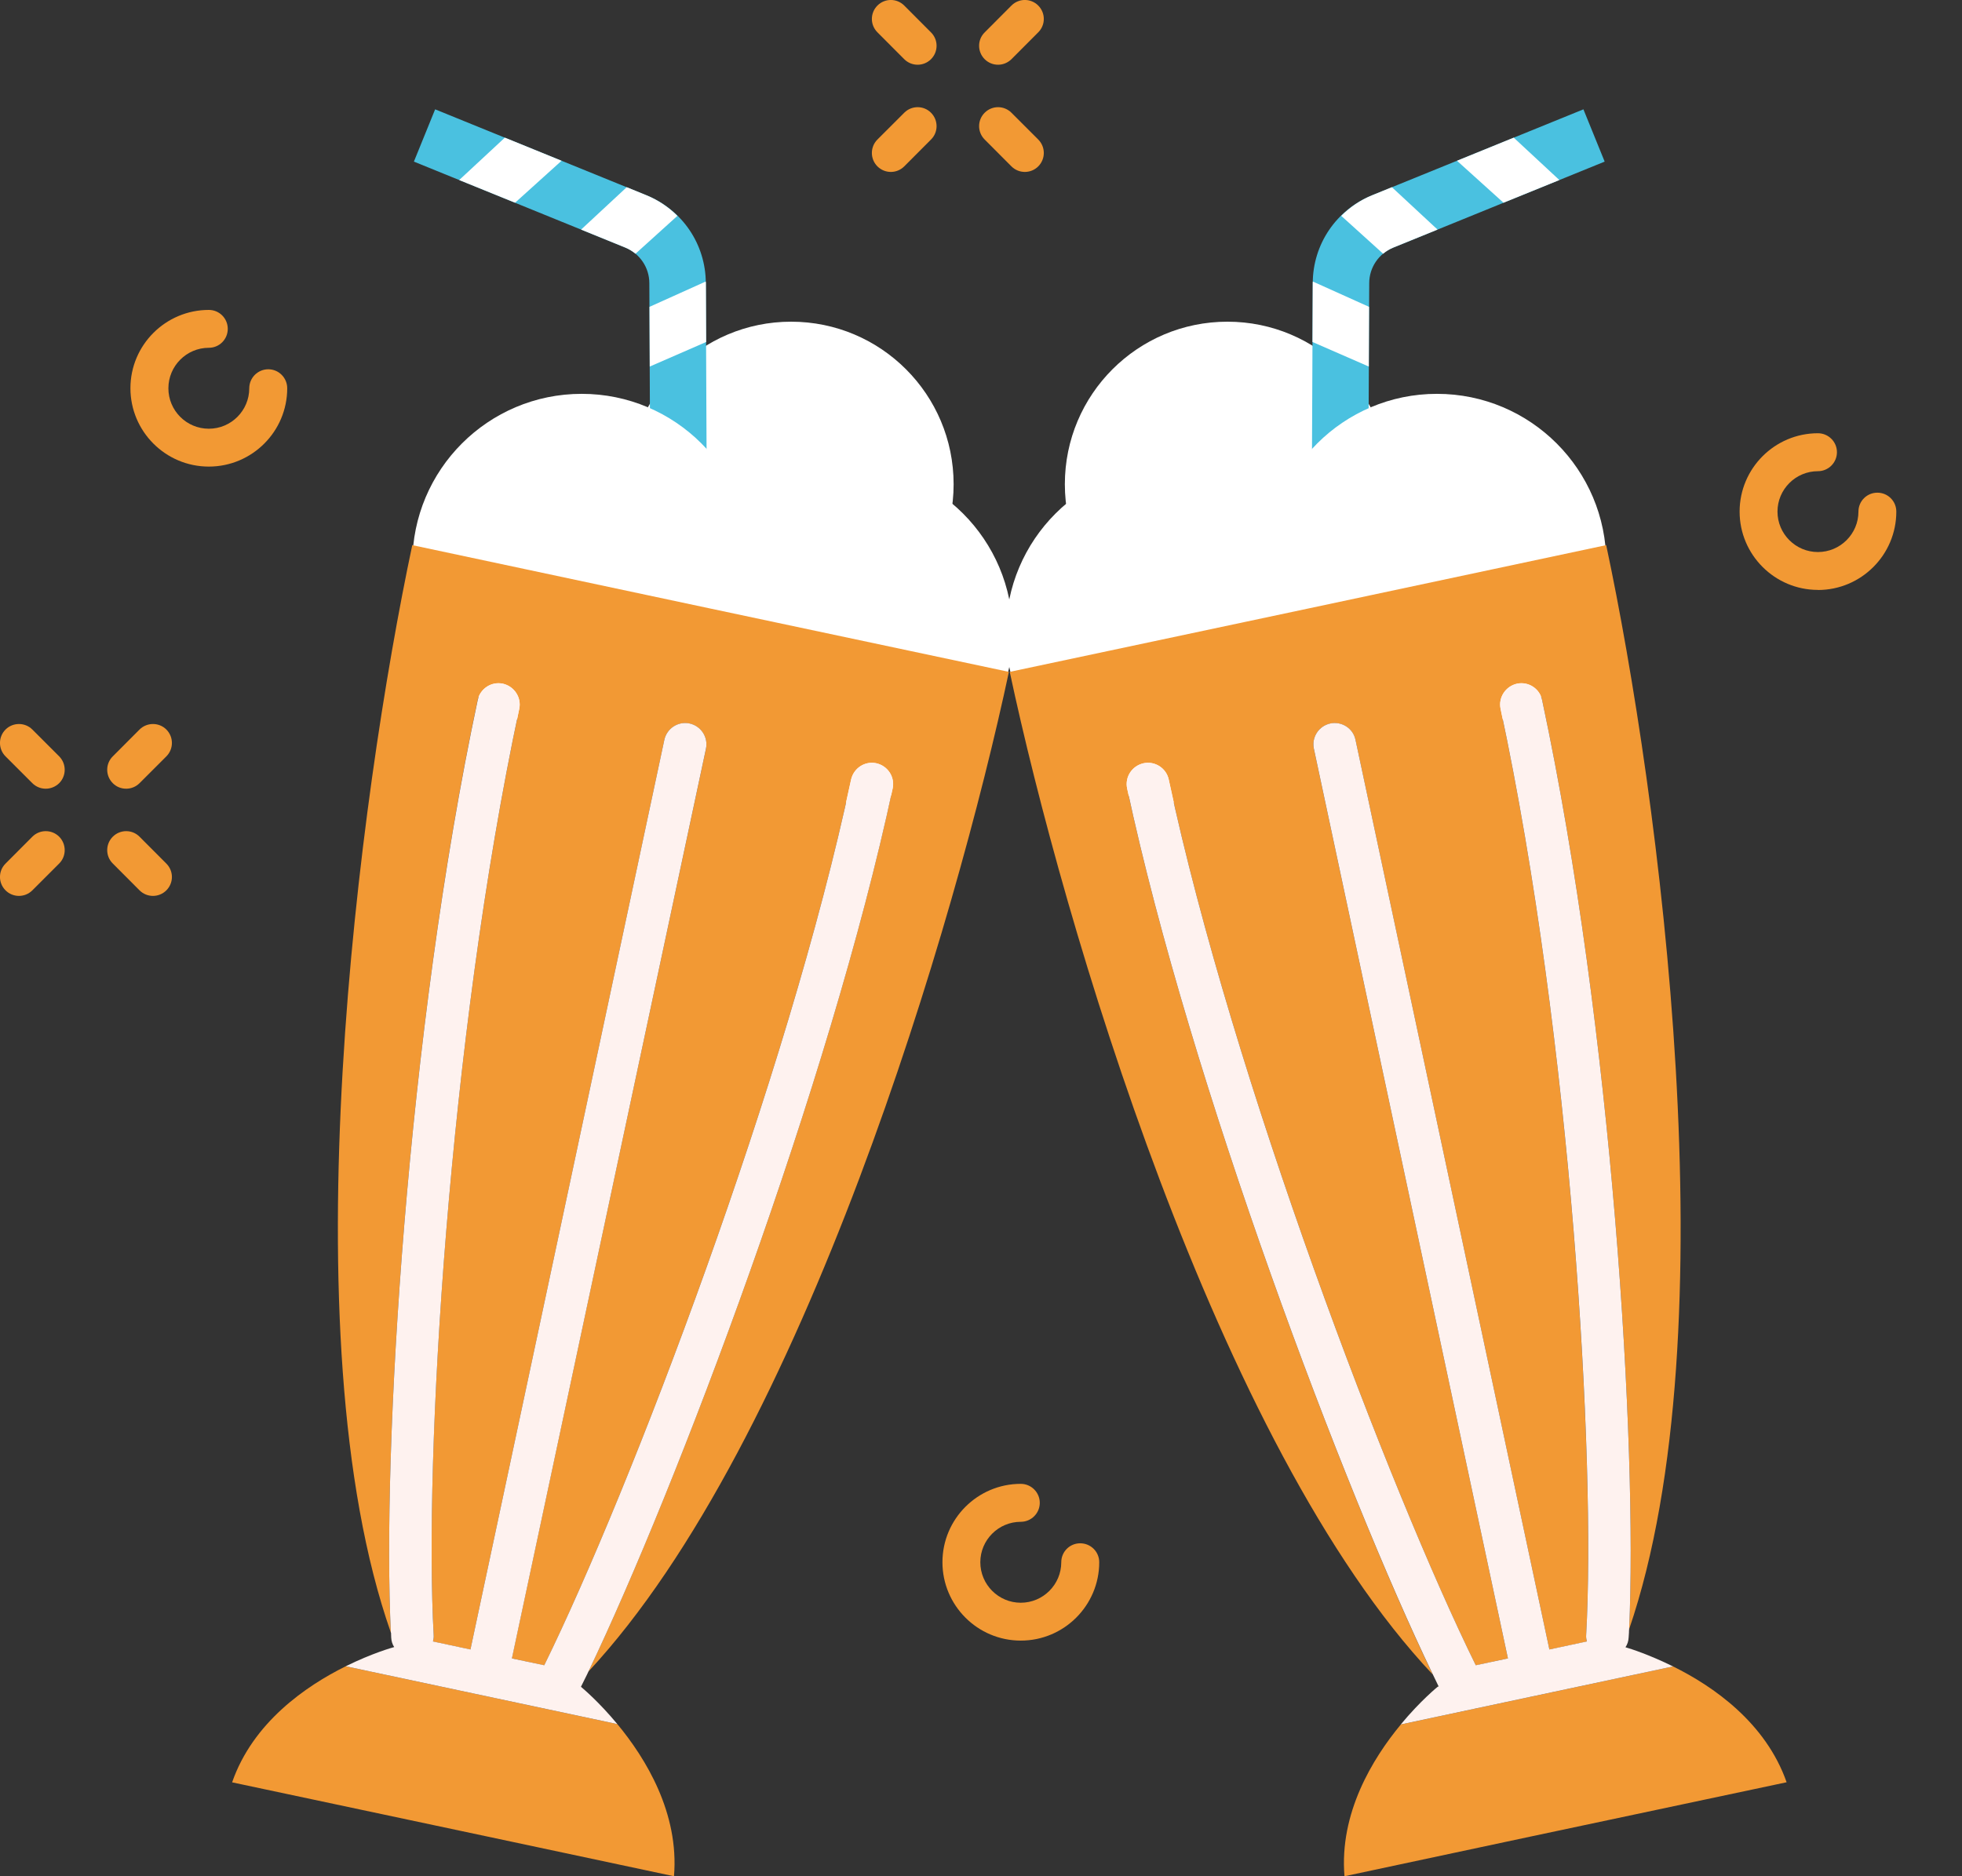<svg xmlns="http://www.w3.org/2000/svg" fill="none" viewBox="0 0 23 22" height="22" width="23">
<rect x="0" y="0" width="23" height="22" fill="#333333" stroke="none"/>
<g id="Flavor Icon â€“ Cream Soda">
<path fill="#F29934" d="M0.536 9.248C0.48 9.248 0.423 9.227 0.379 9.183L0.065 8.869C-0.022 8.782 -0.022 8.641 0.065 8.554C0.152 8.468 0.293 8.468 0.379 8.554L0.694 8.869C0.78 8.956 0.78 9.096 0.694 9.183C0.65 9.226 0.593 9.248 0.536 9.248Z" id="Vector"></path>
<path fill="#F29934" d="M1.793 10.505C1.736 10.505 1.679 10.483 1.636 10.44L1.322 10.125C1.235 10.039 1.235 9.898 1.322 9.811C1.409 9.724 1.55 9.724 1.636 9.811L1.95 10.126C2.037 10.213 2.037 10.353 1.95 10.44C1.907 10.483 1.85 10.505 1.793 10.505Z" id="Vector_2"></path>
<path fill="#F29934" d="M0.222 10.505C0.165 10.505 0.108 10.483 0.065 10.44C-0.022 10.353 -0.022 10.212 0.065 10.126L0.379 9.811C0.466 9.724 0.607 9.724 0.694 9.811C0.78 9.898 0.78 10.039 0.694 10.125L0.379 10.44C0.336 10.483 0.279 10.505 0.222 10.505Z" id="Vector_3"></path>
<path fill="#F29934" d="M1.479 9.248C1.422 9.248 1.365 9.227 1.322 9.183C1.235 9.096 1.235 8.955 1.322 8.869L1.636 8.554C1.723 8.468 1.864 8.468 1.95 8.554C2.037 8.641 2.037 8.782 1.95 8.869L1.636 9.183C1.593 9.226 1.536 9.248 1.479 9.248Z" id="Vector_4"></path>
<path fill="#F29934" d="M10.757 0.759C10.7 0.759 10.643 0.737 10.6 0.694L10.286 0.379C10.199 0.292 10.199 0.152 10.286 0.065C10.373 -0.022 10.513 -0.022 10.6 0.065L10.914 0.38C11.001 0.466 11.001 0.607 10.914 0.694C10.871 0.737 10.814 0.759 10.757 0.759Z" id="Vector_5"></path>
<path fill="#F29934" d="M12.014 2.016C11.957 2.016 11.9 1.994 11.857 1.951L11.543 1.636C11.456 1.549 11.456 1.409 11.543 1.322C11.63 1.235 11.77 1.235 11.857 1.322L12.171 1.636C12.258 1.723 12.258 1.864 12.171 1.951C12.128 1.994 12.071 2.016 12.014 2.016Z" id="Vector_6"></path>
<path fill="#F29934" d="M10.443 2.016C10.386 2.016 10.329 1.994 10.286 1.951C10.199 1.864 10.199 1.723 10.286 1.636L10.6 1.322C10.687 1.235 10.828 1.235 10.914 1.322C11.001 1.409 11.001 1.55 10.914 1.636L10.6 1.951C10.557 1.994 10.5 2.016 10.443 2.016Z" id="Vector_7"></path>
<path fill="#F29934" d="M11.7 0.759C11.643 0.759 11.586 0.737 11.543 0.694C11.456 0.607 11.456 0.466 11.543 0.38L11.857 0.065C11.944 -0.022 12.084 -0.022 12.171 0.065C12.258 0.152 12.258 0.293 12.171 0.379L11.857 0.694C11.813 0.737 11.757 0.759 11.7 0.759Z" id="Vector_8"></path>
<path fill="#F29934" d="M2.448 5.471C1.941 5.471 1.529 5.059 1.529 4.552C1.529 4.046 1.941 3.634 2.448 3.634C2.571 3.634 2.67 3.733 2.67 3.856C2.67 3.979 2.571 4.078 2.448 4.078C2.187 4.078 1.974 4.291 1.974 4.553C1.974 4.814 2.186 5.027 2.448 5.027C2.71 5.027 2.922 4.814 2.922 4.553C2.922 4.43 3.022 4.33 3.145 4.33C3.268 4.33 3.367 4.43 3.367 4.553C3.367 5.059 2.955 5.471 2.448 5.471L2.448 5.471Z" id="Vector_9"></path>
<path fill="#F29934" d="M21.311 6.917C20.805 6.917 20.393 6.505 20.393 5.999C20.393 5.492 20.805 5.08 21.311 5.08C21.434 5.08 21.534 5.18 21.534 5.302C21.534 5.425 21.434 5.525 21.311 5.525C21.05 5.525 20.837 5.738 20.837 5.999C20.837 6.26 21.05 6.473 21.311 6.473C21.573 6.473 21.786 6.26 21.786 5.999C21.786 5.876 21.885 5.777 22.008 5.777C22.131 5.777 22.23 5.876 22.23 5.999C22.23 6.506 21.818 6.918 21.311 6.918L21.311 6.917Z" id="Vector_10"></path>
<path fill="#F29934" d="M11.966 19.237C11.46 19.237 11.048 18.825 11.048 18.318C11.048 17.811 11.46 17.399 11.966 17.399C12.089 17.399 12.189 17.499 12.189 17.622C12.189 17.744 12.089 17.844 11.966 17.844C11.705 17.844 11.492 18.057 11.492 18.318C11.492 18.58 11.705 18.793 11.966 18.793C12.228 18.793 12.441 18.58 12.441 18.318C12.441 18.195 12.54 18.096 12.663 18.096C12.786 18.096 12.886 18.195 12.886 18.318C12.886 18.825 12.473 19.237 11.967 19.237L11.966 19.237Z" id="Vector_11"></path>
<path fill="white" d="M14.389 7.583C15.441 7.583 16.294 6.73 16.294 5.678C16.294 4.625 15.441 3.772 14.389 3.772C13.336 3.772 12.483 4.625 12.483 5.678C12.483 6.73 13.336 7.583 14.389 7.583Z" id="Vector_12"></path>
<path fill="#4AC1E0" d="M16.033 7.322L16.051 3.321C16.051 3.136 16.163 2.972 16.334 2.903L18.811 1.895L18.562 1.282L16.084 2.29C15.664 2.461 15.391 2.864 15.389 3.318L15.371 7.319L16.033 7.322Z" id="Vector_13"></path>
<path fill="white" d="M18.28 2.111L17.745 1.614L17.08 1.885L17.625 2.377L18.28 2.111Z" id="Vector_14"></path>
<path fill="white" d="M16.333 2.903L16.852 2.692L16.317 2.195L16.084 2.29C15.945 2.346 15.825 2.43 15.723 2.531L16.214 2.975C16.249 2.946 16.289 2.921 16.333 2.903V2.903Z" id="Vector_15"></path>
<path fill="white" d="M16.049 3.598L15.39 3.301C15.39 3.307 15.389 3.312 15.389 3.318L15.386 4.01L16.046 4.298L16.049 3.598Z" id="Vector_16"></path>
<path fill="white" d="M16.845 8.588C17.941 8.588 18.83 7.699 18.83 6.603C18.83 5.507 17.941 4.618 16.845 4.618C15.749 4.618 14.86 5.507 14.86 6.603C14.86 7.699 15.749 8.588 16.845 8.588Z" id="Vector_17"></path>
<path fill="white" d="M13.777 9.41C14.873 9.41 15.762 8.521 15.762 7.425C15.762 6.329 14.873 5.44 13.777 5.44C12.681 5.44 11.792 6.329 11.792 7.425C11.792 8.521 12.681 9.41 13.777 9.41Z" id="Vector_18"></path>
<path fill="#F29934" d="M19.098 19.103C19.196 16.971 18.905 12.087 18.078 8.209C18.05 8.075 17.918 7.989 17.784 8.017C17.649 8.047 17.563 8.179 17.591 8.312C18.422 12.21 18.708 17.125 18.594 19.174C18.592 19.2 18.596 19.224 18.602 19.248L18.163 19.342L15.89 8.675C15.861 8.54 15.729 8.456 15.595 8.484C15.46 8.512 15.374 8.645 15.402 8.779L17.677 19.446L17.3 19.527C16.293 17.48 14.445 12.633 13.701 9.142C13.673 9.008 13.54 8.921 13.406 8.95C13.271 8.98 13.185 9.11 13.213 9.245C13.954 12.713 15.769 17.504 16.796 19.635C14.261 16.947 12.459 10.801 11.837 7.878L15.332 7.136L18.829 6.392C19.449 9.303 20.293 15.606 19.098 19.103Z" id="Vector_19"></path>
<path fill="#F29934" d="M20.944 20.898L17.946 21.534L15.761 22C15.699 21.261 16.09 20.621 16.422 20.22L19.613 19.54C20.081 19.771 20.699 20.198 20.944 20.898Z" id="Vector_20"></path>
<path fill="#FEF2EF" d="M16.855 19.777L16.865 19.775C16.843 19.729 16.821 19.682 16.797 19.634C15.769 17.504 13.954 12.713 13.213 9.244C13.185 9.109 13.271 8.979 13.406 8.949C13.54 8.921 13.673 9.007 13.701 9.142C14.445 12.633 16.293 17.48 17.3 19.526L17.677 19.446L15.402 8.778C15.374 8.644 15.46 8.512 15.595 8.483C15.729 8.455 15.862 8.54 15.89 8.674L18.163 19.341L18.602 19.247C18.596 19.223 18.592 19.199 18.594 19.173C18.709 17.125 18.422 12.209 17.591 8.311C17.563 8.179 17.649 8.046 17.784 8.016C17.918 7.988 18.05 8.074 18.078 8.209C18.905 12.087 19.196 16.97 19.098 19.103C19.096 19.117 19.096 19.131 19.096 19.143C19.094 19.163 19.094 19.183 19.092 19.201C19.09 19.243 19.078 19.281 19.055 19.315C19.118 19.333 19.338 19.404 19.613 19.54L16.421 20.22C16.654 19.939 16.855 19.777 16.855 19.777Z" id="Vector_21"></path>
<path fill="white" d="M9.274 7.583C10.326 7.583 11.179 6.73 11.179 5.678C11.179 4.625 10.326 3.772 9.274 3.772C8.222 3.772 7.369 4.625 7.369 5.678C7.369 6.73 8.222 7.583 9.274 7.583Z" id="Vector_22"></path>
<path fill="#4AC1E0" d="M7.63 7.322L7.612 3.321C7.612 3.137 7.5 2.972 7.33 2.903L4.852 1.895L5.101 1.282L7.579 2.29C7.999 2.461 8.272 2.864 8.274 3.318L8.292 7.319L7.63 7.322Z" id="Vector_23"></path>
<path fill="white" d="M5.918 1.614L5.383 2.111L6.038 2.377L6.583 1.885L5.918 1.614Z" id="Vector_24"></path>
<path fill="white" d="M7.579 2.29L7.347 2.195L6.812 2.692L7.33 2.903C7.374 2.921 7.414 2.946 7.45 2.975L7.941 2.531C7.839 2.43 7.718 2.347 7.579 2.29V2.29Z" id="Vector_25"></path>
<path fill="white" d="M8.275 3.318C8.275 3.312 8.274 3.307 8.273 3.301L7.614 3.598L7.617 4.298L8.278 4.01L8.275 3.318Z" id="Vector_26"></path>
<path fill="white" d="M6.819 8.588C7.915 8.588 8.804 7.699 8.804 6.603C8.804 5.507 7.915 4.618 6.819 4.618C5.723 4.618 4.834 5.507 4.834 6.603C4.834 7.699 5.723 8.588 6.819 8.588Z" id="Vector_27"></path>
<path fill="white" d="M9.886 9.41C10.982 9.41 11.871 8.521 11.871 7.425C11.871 6.329 10.982 5.44 9.886 5.44C8.79 5.44 7.901 6.329 7.901 7.425C7.901 8.521 8.79 9.41 9.886 9.41Z" id="Vector_28"></path>
<path fill="#F29934" d="M7.901 22L5.716 21.535L2.721 20.899C2.965 20.196 3.587 19.769 4.053 19.538L7.237 20.216C7.57 20.618 7.963 21.26 7.901 22Z" id="Vector_29"></path>
<path fill="#F29934" d="M10.464 9.245C10.492 9.11 10.406 8.98 10.272 8.95C10.137 8.921 10.007 9.008 9.977 9.142C9.235 12.633 7.385 17.48 6.38 19.527L6 19.446L8.276 8.779C8.304 8.645 8.217 8.512 8.083 8.484C7.949 8.456 7.818 8.54 7.788 8.675L5.515 19.342L5.076 19.248C5.082 19.224 5.086 19.2 5.084 19.174C4.969 17.125 5.256 12.21 6.087 8.312C6.115 8.179 6.029 8.047 5.894 8.017C5.76 7.989 5.629 8.075 5.599 8.209C4.769 12.111 4.478 17.033 4.582 19.143C3.36 15.656 4.213 9.313 4.833 6.392L8.33 7.136L11.827 7.878C11.207 10.789 9.415 16.896 6.897 19.601C7.926 17.454 9.728 12.695 10.464 9.245Z" id="Vector_30"></path>
<path fill="#FEF2EF" d="M6.811 19.777V19.779C6.837 19.801 7.024 19.959 7.237 20.216L4.053 19.538C4.364 19.384 4.604 19.317 4.621 19.313C4.6 19.281 4.588 19.243 4.586 19.201C4.586 19.183 4.584 19.165 4.584 19.147C4.584 19.147 4.584 19.145 4.582 19.143C4.478 17.032 4.769 12.111 5.6 8.209C5.63 8.074 5.76 7.988 5.894 8.016C6.029 8.046 6.115 8.179 6.087 8.311C5.256 12.209 4.97 17.125 5.084 19.173C5.086 19.199 5.082 19.223 5.076 19.247L5.515 19.341L7.788 8.674C7.818 8.54 7.949 8.455 8.083 8.483C8.218 8.512 8.304 8.644 8.276 8.778L6.001 19.446L6.38 19.526C7.385 17.48 9.235 12.633 9.977 9.142C10.007 9.007 10.138 8.921 10.272 8.949C10.407 8.979 10.493 9.109 10.465 9.244C9.728 12.695 7.927 17.453 6.898 19.6C6.892 19.612 6.886 19.624 6.882 19.634C6.857 19.684 6.833 19.731 6.811 19.777Z" id="Vector_31"></path>
</g>
</svg>
